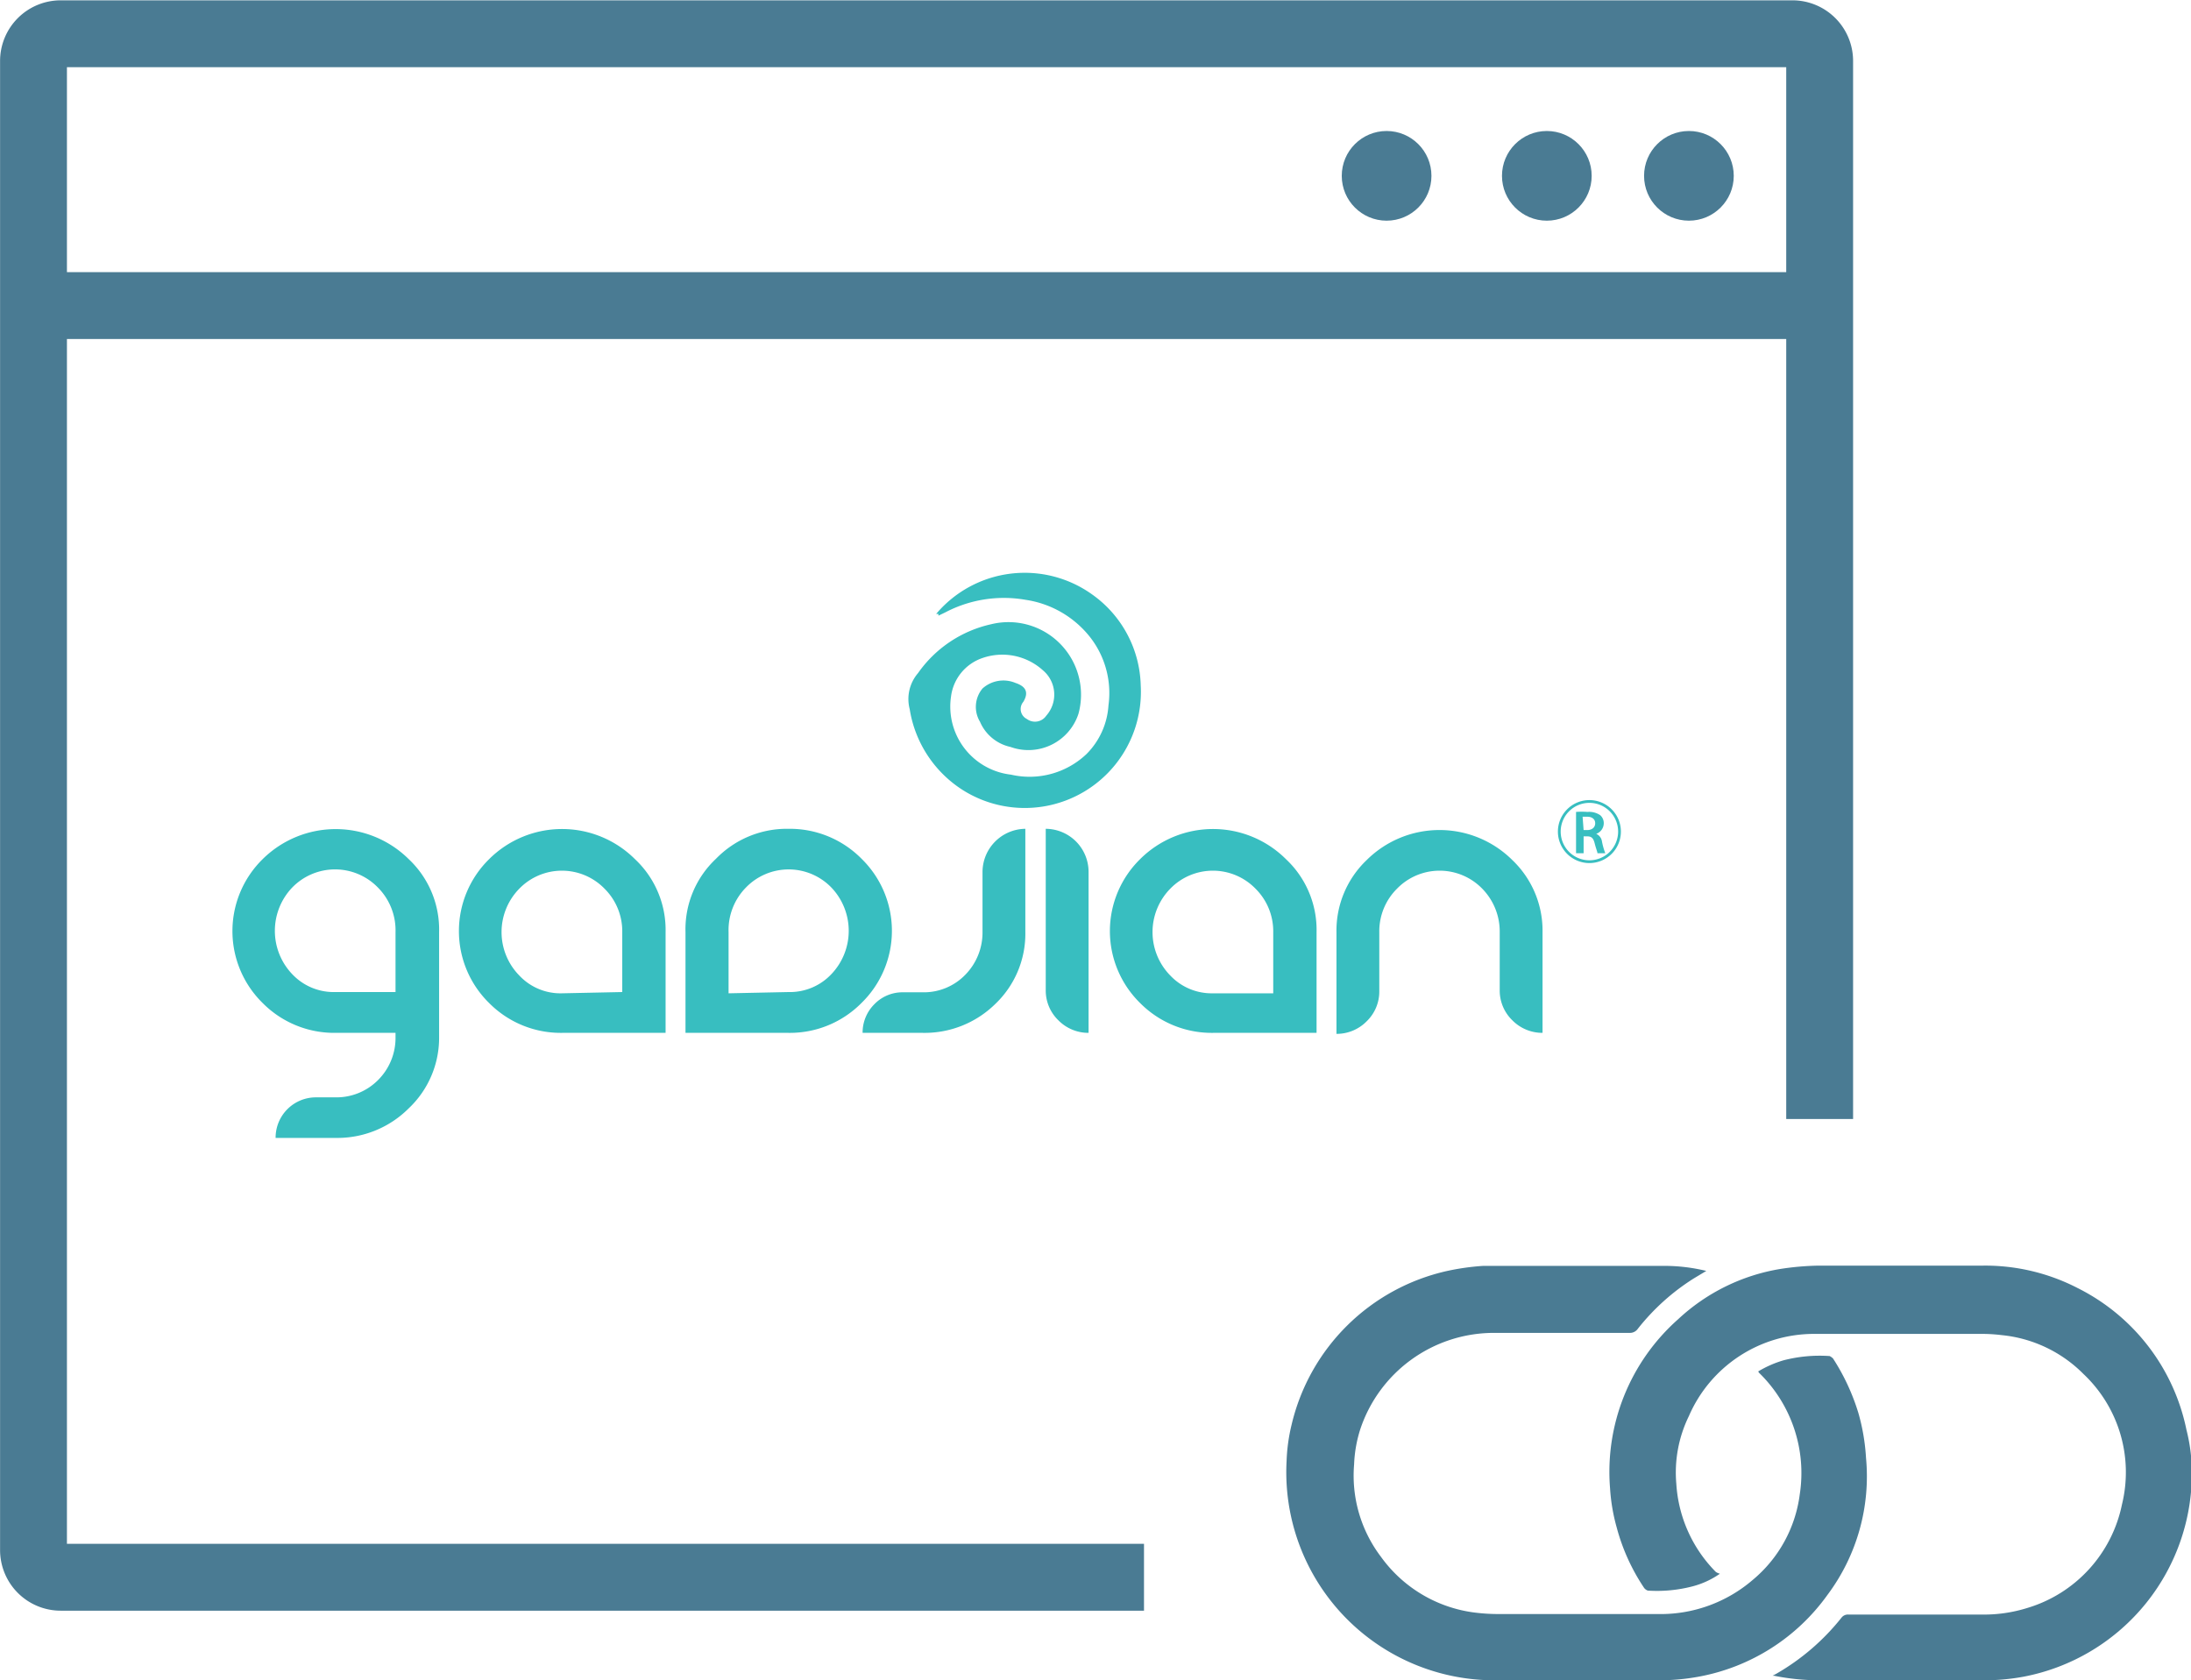 <svg id="Layer_1" data-name="Layer 1" xmlns="http://www.w3.org/2000/svg" viewBox="0 0 86.97 66.7"><title>Untitled-4</title><path d="M69.79,54.44a4.3,4.3,0,0,1,1-.44,5.7,5.7,0,0,1,1.84-.17s.11.06.14.11a8.58,8.58,0,0,1,1,2.16,8.19,8.19,0,0,1,.3,1.77,7.85,7.85,0,0,1-1.53,5.44,8.08,8.08,0,0,1-5.13,3.25,8.68,8.68,0,0,1-1.61.14c-2.16,0-4.31,0-6.47,0A8.26,8.26,0,0,1,51.07,58a7.13,7.13,0,0,1,.2-1.45,8.17,8.17,0,0,1,6.18-6.1,9.71,9.71,0,0,1,1.42-.2c.39,0,.78,0,1.17,0h6a7,7,0,0,1,1.69.2l-.5.3a8.79,8.79,0,0,0-2.22,2,.38.38,0,0,1-.32.16H59.25A5.59,5.59,0,0,0,54,56.72a5.22,5.22,0,0,0-.25,1.41,5.33,5.33,0,0,0,1.06,3.66A5.42,5.42,0,0,0,58.45,64a7.55,7.55,0,0,0,1.06.07h6.28a5.61,5.61,0,0,0,3.79-1.36,5.29,5.29,0,0,0,1.86-3.39,5.55,5.55,0,0,0-1.62-4.83S69.81,54.47,69.79,54.44Z" style="fill:#4a7b93"/><path d="M68.27,62.47a3.39,3.39,0,0,1-1.08.5,5.61,5.61,0,0,1-1.78.17.31.31,0,0,1-.15-.11,8,8,0,0,1-1.09-2.41,7.4,7.4,0,0,1-.26-1.54,8.09,8.09,0,0,1,2.7-6.71,7.8,7.8,0,0,1,4.07-2,11,11,0,0,1,1.51-.13H78.7a8,8,0,0,1,3.77.89,8.1,8.1,0,0,1,4.32,5.63A6.91,6.91,0,0,1,87,58.22a8.22,8.22,0,0,1-6.69,8.34,8.58,8.58,0,0,1-1.6.14q-3.24,0-6.48,0a9.18,9.18,0,0,1-1.81-.18l-.06,0,.15-.08a9.08,9.08,0,0,0,2.59-2.23.32.32,0,0,1,.26-.12h5.27a5.77,5.77,0,0,0,1.84-.26,5.42,5.42,0,0,0,3.76-4.11,5.36,5.36,0,0,0-1.53-5.18A5.3,5.3,0,0,0,79.47,53a6.55,6.55,0,0,0-.89-.05c-2.18,0-4.36,0-6.54,0a5.41,5.41,0,0,0-5,3.26,5.1,5.1,0,0,0-.5,2.69,5.44,5.44,0,0,0,1.57,3.5A.57.57,0,0,0,68.27,62.47Z" style="fill:#4a7b93"/><path d="M72.23,44.42v-42a1.08,1.08,0,0,0-1.09-1.08H2.41A1.08,1.08,0,0,0,1.33,2.41V61.52a1.08,1.08,0,0,0,1.08,1.09h43" style="fill:none;stroke:#4a7b93;stroke-miterlimit:10;stroke-width:2.654px"/><line x1="72.23" y1="12.13" x2="1.33" y2="12.13" style="fill:none;stroke:#4a7b93;stroke-miterlimit:10;stroke-width:2.654px"/><circle cx="67.04" cy="6.98" r="1.78" style="fill:#4a7b93"/><circle cx="61.4" cy="6.98" r="1.78" style="fill:#4a7b93"/><circle cx="55.04" cy="6.98" r="1.78" style="fill:#4a7b93"/><path d="M37.16,24.37a4.6,4.6,0,0,1,6.21-.76,4.56,4.56,0,0,1,1.91,3.59,4.61,4.61,0,0,1-7.05,4.17,4.67,4.67,0,0,1-2.12-3.22,1.58,1.58,0,0,1,.33-1.43,4.82,4.82,0,0,1,2.9-1.94,2.88,2.88,0,0,1,3.47,3.55,2.09,2.09,0,0,1-2.7,1.32,1.71,1.71,0,0,1-1.21-1A1.14,1.14,0,0,1,39,27.33a1.24,1.24,0,0,1,1.31-.22c.42.14.53.38.31.75a.44.44,0,0,0,.14.68.54.54,0,0,0,.77-.13,1.26,1.26,0,0,0-.13-1.8,2.4,2.4,0,0,0-2.4-.49,1.86,1.86,0,0,0-1.25,1.53,2.72,2.72,0,0,0,2.38,3.1,3.28,3.28,0,0,0,3-.82A3,3,0,0,0,44,28a3.6,3.6,0,0,0-.9-2.91,4,4,0,0,0-2.39-1.28,5,5,0,0,0-3.19.5l-.27.13,0-.07" style="fill:#38bec0"/><path d="M17.43,41.16A3.85,3.85,0,0,1,16.22,44a4,4,0,0,1-2.9,1.17H10.94a1.6,1.6,0,0,1,1.6-1.61h.78A2.33,2.33,0,0,0,15,42.88a2.36,2.36,0,0,0,.7-1.72V41H13.31a4,4,0,0,1-2.88-1.18,4,4,0,0,1,0-5.72,4.12,4.12,0,0,1,5.79,0A3.84,3.84,0,0,1,17.43,37ZM15.7,39.38V37A2.41,2.41,0,0,0,15,35.23a2.37,2.37,0,0,0-3.4,0,2.49,2.49,0,0,0,0,3.44,2.26,2.26,0,0,0,1.7.71Z" style="fill:#38bec0"/><path d="M26.42,37v4H22.31a4,4,0,0,1-2.89-1.18,4,4,0,0,1,0-5.72,4.1,4.1,0,0,1,5.78,0A3.85,3.85,0,0,1,26.42,37ZM24.7,39.38V37a2.38,2.38,0,0,0-.7-1.72,2.36,2.36,0,0,0-3.39,0,2.46,2.46,0,0,0,0,3.44,2.24,2.24,0,0,0,1.69.71Z" style="fill:#38bec0"/><path d="M28.42,34.09A3.92,3.92,0,0,1,31.3,32.9a4,4,0,0,1,2.9,1.19,4,4,0,0,1,0,5.72A4,4,0,0,1,31.3,41H27.21V37A3.84,3.84,0,0,1,28.42,34.09Zm2.88,5.29a2.26,2.26,0,0,0,1.7-.71,2.49,2.49,0,0,0,0-3.44,2.36,2.36,0,0,0-3.39,0A2.41,2.41,0,0,0,28.92,37v2.43Z" style="fill:#38bec0"/><path d="M39,34.6a1.72,1.72,0,0,1,1.7-1.7V37a3.85,3.85,0,0,1-1.2,2.86A4,4,0,0,1,36.63,41H34.24a1.59,1.59,0,0,1,.47-1.14,1.55,1.55,0,0,1,1.14-.47h.78a2.29,2.29,0,0,0,1.7-.71A2.39,2.39,0,0,0,39,37Z" style="fill:#38bec0"/><path d="M43.21,41a1.67,1.67,0,0,1-1.2-.5,1.64,1.64,0,0,1-.5-1.2V32.9a1.71,1.71,0,0,1,1.7,1.7Z" style="fill:#38bec0"/><path d="M52.26,37v4H48.15a4,4,0,0,1-2.89-1.18,4,4,0,0,1,0-5.72,4.1,4.1,0,0,1,5.78,0A3.85,3.85,0,0,1,52.26,37Zm-1.72,2.43V37a2.38,2.38,0,0,0-.7-1.72,2.36,2.36,0,0,0-3.39,0,2.46,2.46,0,0,0,0,3.44,2.26,2.26,0,0,0,1.7.71Z" style="fill:#38bec0"/><path d="M59.53,37a2.43,2.43,0,0,0-.69-1.72,2.36,2.36,0,0,0-3.39,0,2.38,2.38,0,0,0-.7,1.72v2.34a1.64,1.64,0,0,1-.5,1.2,1.67,1.67,0,0,1-1.2.5V37a3.87,3.87,0,0,1,1.2-2.86,4.1,4.1,0,0,1,5.78,0A3.87,3.87,0,0,1,61.23,37v4a1.67,1.67,0,0,1-1.2-.5,1.64,1.64,0,0,1-.5-1.2Z" style="fill:#38bec0"/><path d="M62.56,32.23a2.78,2.78,0,0,1,.45,0,.78.78,0,0,1,.51.13.42.42,0,0,1,.14.33.45.45,0,0,1-.3.41h0a.39.39,0,0,1,.23.31,2.85,2.85,0,0,0,.13.46h-.31c0-.05-.06-.19-.11-.39s-.12-.28-.29-.28h-.15v.67h-.3Zm.3.72H63c.2,0,.32-.11.32-.27s-.12-.26-.32-.26h-.18Z" style="fill:#38bec0"/><path d="M63.08,31.76A1.25,1.25,0,1,0,64.34,33,1.25,1.25,0,0,0,63.08,31.76Zm0,2.39A1.14,1.14,0,1,1,64.23,33,1.14,1.14,0,0,1,63.08,34.15Z" style="fill:#38bec0"/></svg>